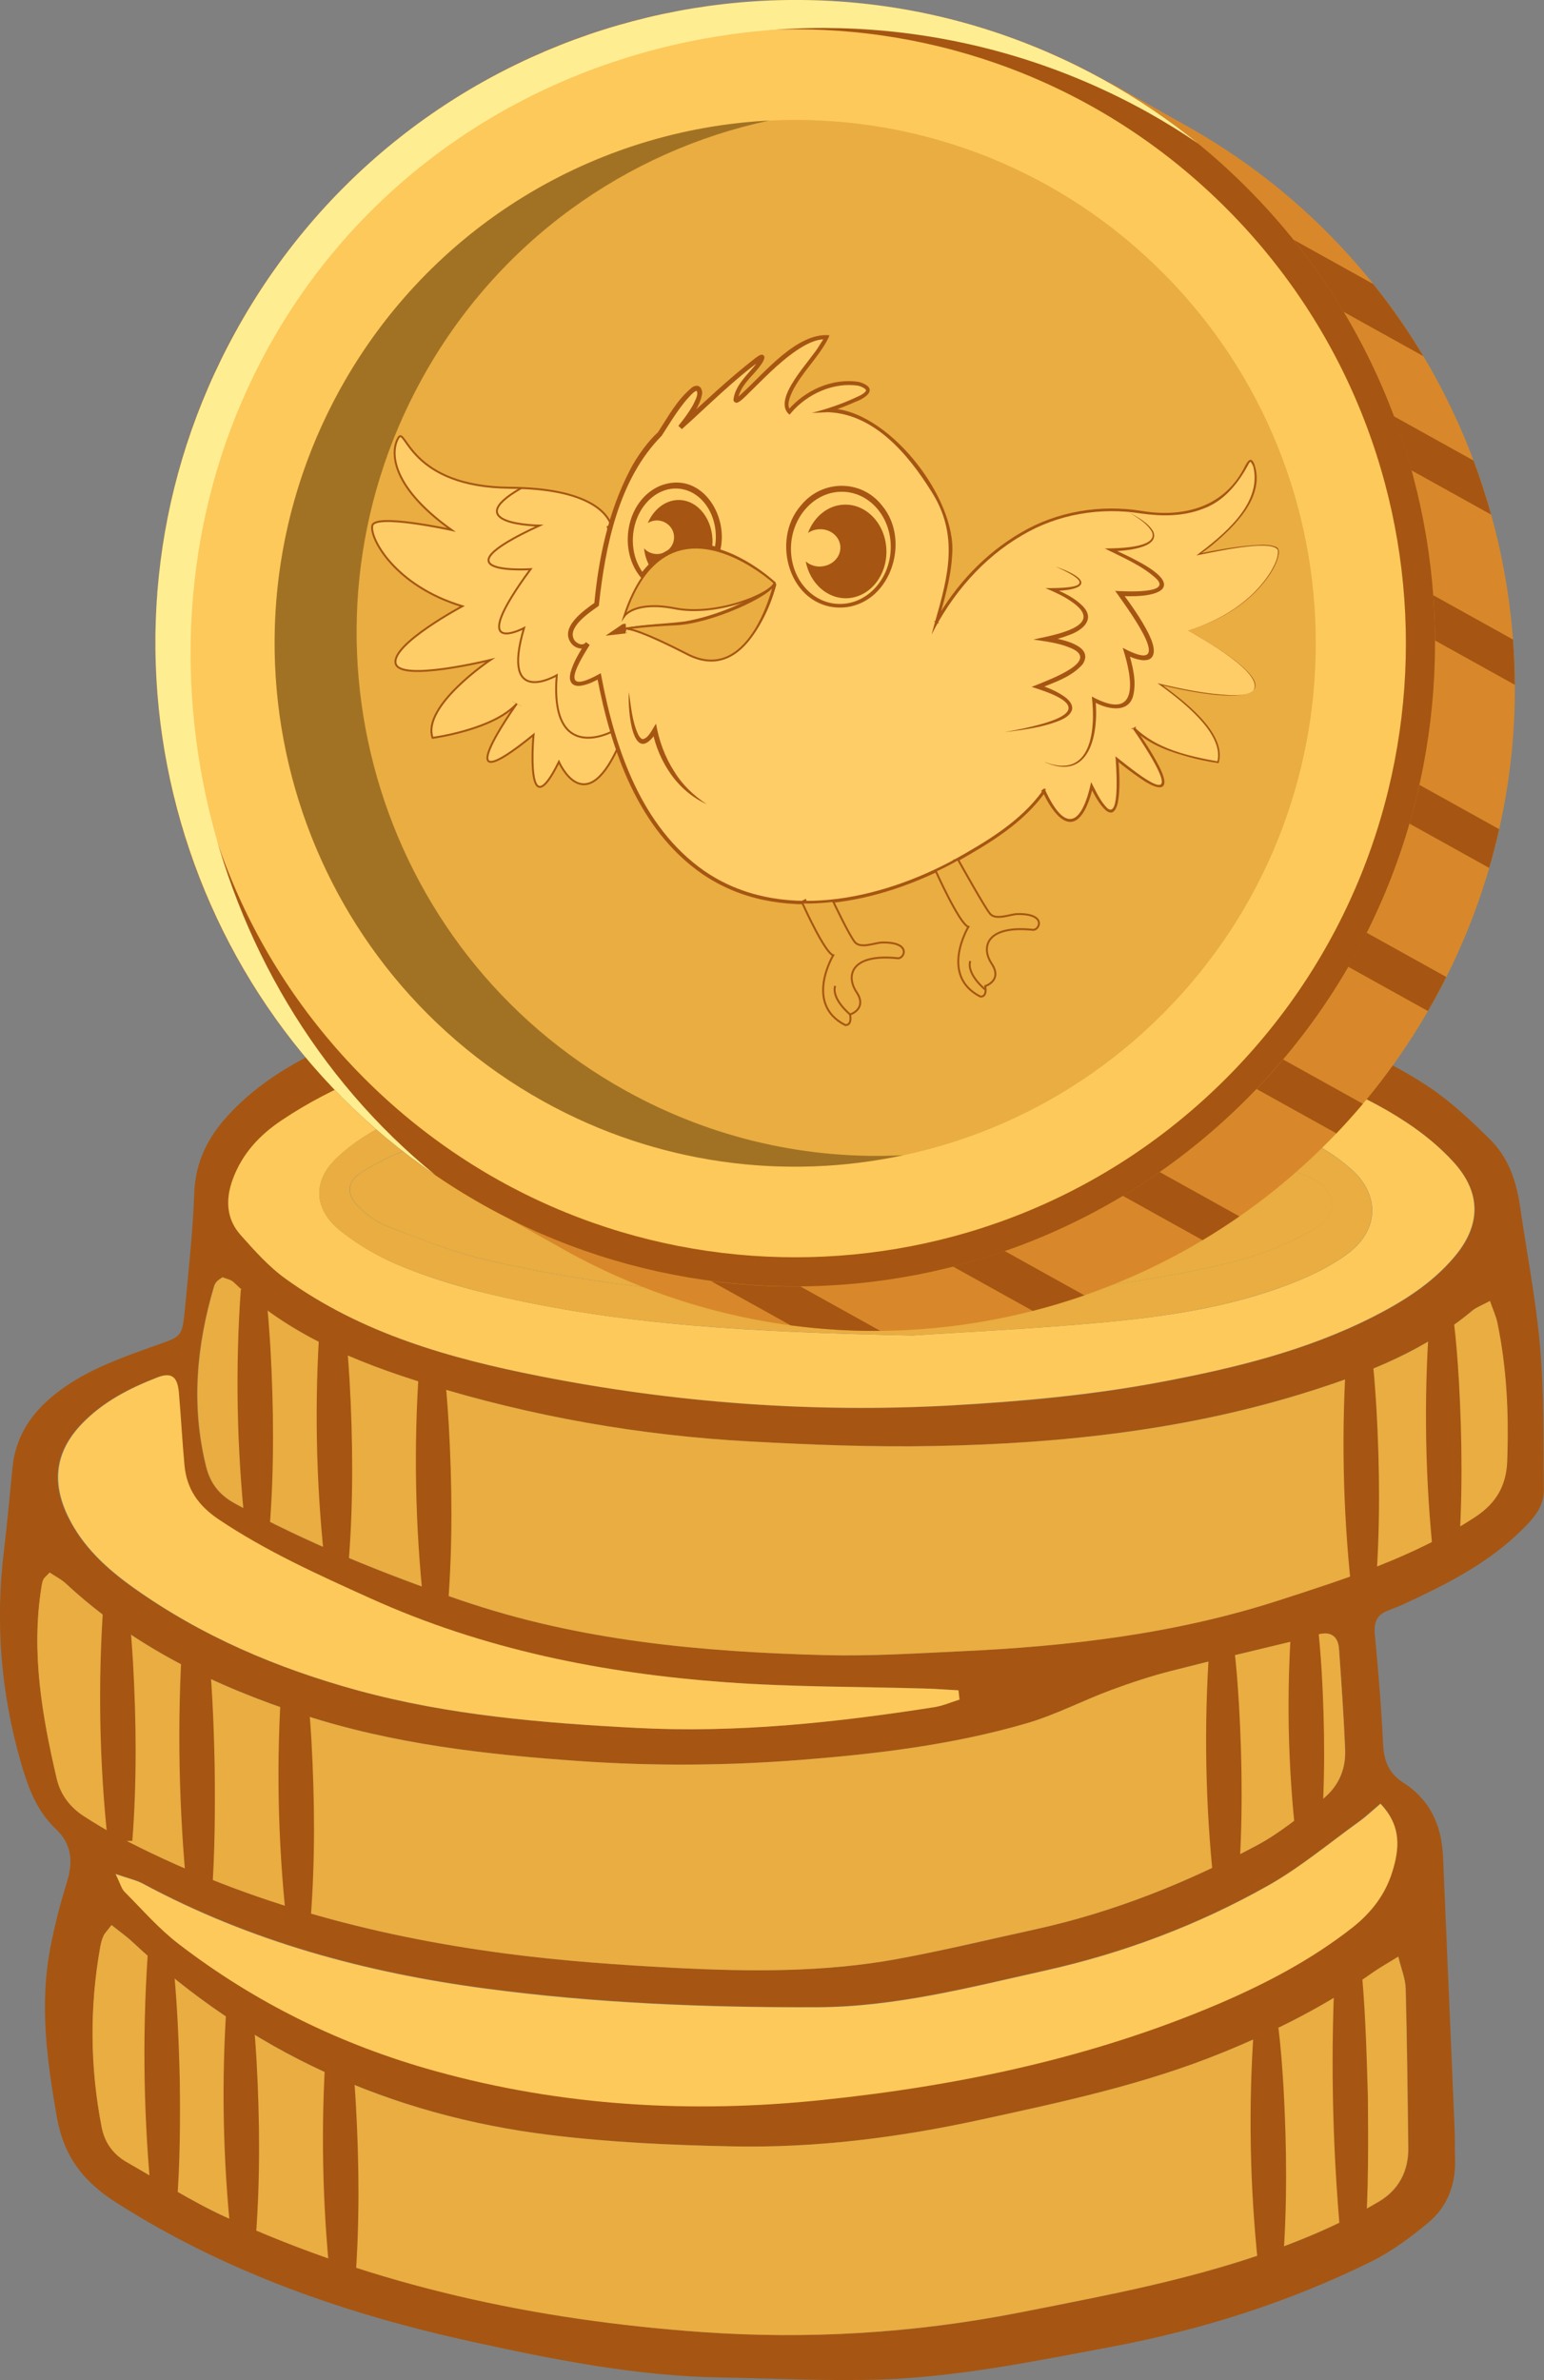 <svg width="98" height="151" viewBox="0 0 98 151" fill="none" xmlns="http://www.w3.org/2000/svg">
<rect x="0" y="0" width="98" height="151" fill="#808080" stroke="none"/>
<g clip-path="url(#clip0_786_41950)">
<path d="M51.949 60.402C62.197 60.58 72.213 61.967 81.985 64.995C85.095 65.96 88.105 67.214 90.817 69.044C92.167 69.965 93.384 71.119 94.557 72.273C95.742 73.427 96.251 74.946 96.483 76.566C96.915 79.55 97.501 82.513 97.756 85.508C98.01 88.503 97.955 91.532 97.988 94.549C97.999 95.57 97.368 96.302 96.682 96.979C94.513 99.164 91.824 100.507 89.079 101.783C88.758 101.927 88.426 102.049 88.094 102.182C87.375 102.459 87.187 102.947 87.264 103.724C87.485 106.009 87.674 108.317 87.784 110.613C87.84 111.7 88.116 112.499 89.101 113.12C90.761 114.186 91.503 115.816 91.591 117.78C91.835 123.504 92.078 129.229 92.322 134.953C92.355 135.663 92.333 136.373 92.355 137.083C92.388 138.659 91.835 140.034 90.651 141.022C89.522 141.954 88.315 142.852 87.01 143.496C81.786 146.069 76.285 147.811 70.575 148.887C65.76 149.786 60.946 150.784 56.044 150.962C52.635 151.084 49.204 150.895 45.784 150.84C40.439 150.762 35.226 149.719 30.036 148.588C22.023 146.835 14.364 144.194 7.381 139.746C5.289 138.415 4.05 136.817 3.607 134.31C2.976 130.726 2.5 127.176 3.198 123.56C3.463 122.173 3.817 120.797 4.238 119.444C4.636 118.146 4.592 117.037 3.541 116.038C2.345 114.907 1.792 113.442 1.338 111.867C0.055 107.429 -0.311 102.936 0.254 98.355C0.464 96.602 0.619 94.838 0.796 93.085C1.062 90.467 2.755 88.792 4.802 87.549C6.352 86.617 8.1 85.996 9.816 85.386C11.487 84.798 11.565 84.864 11.73 83.112C11.963 80.638 12.24 78.175 12.328 75.69C12.406 73.726 13.18 72.173 14.464 70.775C16.423 68.634 18.891 67.225 21.503 66.105C27.291 63.631 33.345 62.055 39.609 61.412C43.715 60.99 47.832 60.735 51.949 60.402ZM94.568 82.535C94.037 82.823 93.694 82.945 93.439 83.156C90.474 85.63 86.976 87.039 83.368 88.192C75.533 90.7 67.454 91.587 59.286 91.743C55.402 91.82 51.495 91.665 47.61 91.454C40.627 91.077 33.776 89.879 27.092 87.815C22.621 86.429 18.293 84.687 14.818 81.348C14.63 81.17 14.309 81.126 14.11 81.037C13.922 81.17 13.822 81.237 13.745 81.314C13.667 81.403 13.601 81.514 13.579 81.625C12.472 85.375 12.118 89.147 13.07 93.007C13.346 94.128 13.922 94.849 14.94 95.404C19.522 97.911 24.347 99.841 29.25 101.527C36.753 104.101 44.578 104.8 52.447 105.011C55.269 105.089 58.113 104.9 60.935 104.767C67.797 104.445 74.57 103.669 81.144 101.538C85.471 100.141 89.798 98.754 93.65 96.225C94.956 95.359 95.598 94.261 95.653 92.708C95.764 89.735 95.631 86.795 95.022 83.877C94.945 83.5 94.768 83.134 94.557 82.535H94.568ZM3.153 99.775C2.91 100.041 2.799 100.118 2.755 100.218C2.689 100.385 2.655 100.562 2.633 100.729C1.98 104.844 2.678 108.86 3.607 112.843C3.851 113.875 4.459 114.663 5.334 115.228C6.031 115.672 6.739 116.105 7.47 116.493C15.194 120.564 23.484 122.805 32.072 123.937C35.691 124.414 39.343 124.669 42.995 124.858C47.655 125.091 52.325 125.135 56.94 124.292C59.895 123.748 62.828 123.05 65.76 122.395C70.697 121.308 75.345 119.444 79.794 117.07C81.232 116.293 82.516 115.206 83.844 114.23C84.918 113.431 85.438 112.322 85.383 110.99C85.294 108.872 85.139 106.742 84.995 104.623C84.94 103.802 84.464 103.48 83.656 103.702C83.313 103.791 82.981 103.901 82.638 103.99C79.893 104.656 77.126 105.288 74.393 105.998C73.087 106.331 71.803 106.753 70.541 107.219C68.727 107.895 66.978 108.805 65.119 109.349C60.459 110.702 55.645 111.279 50.82 111.656C46.172 112.022 41.523 112.055 36.853 111.734C30.888 111.323 24.989 110.658 19.278 108.805C13.734 107.008 8.543 104.512 4.205 100.485C3.917 100.218 3.552 100.041 3.164 99.775H3.153ZM7.082 122.14C6.772 122.55 6.64 122.672 6.573 122.828C6.474 123.038 6.407 123.271 6.374 123.504C5.688 127.332 5.721 131.148 6.462 134.964C6.662 135.974 7.215 136.695 8.067 137.183C10.115 138.359 12.118 139.646 14.254 140.622C23.871 145.038 34.064 147.201 44.545 147.955C51.263 148.432 57.98 148.044 64.632 146.735C71.006 145.481 77.392 144.305 83.413 141.743C84.818 141.144 86.202 140.456 87.519 139.679C88.769 138.947 89.411 137.749 89.389 136.262C89.345 132.89 89.311 129.517 89.223 126.145C89.212 125.557 88.957 124.969 88.758 124.137C88.05 124.569 87.596 124.813 87.187 125.113C84.232 127.199 81.033 128.818 77.68 130.194C72.677 132.235 67.432 133.356 62.186 134.498C56.973 135.63 51.705 136.296 46.382 136.174C42.553 136.085 38.712 135.918 34.916 135.452C24.79 134.21 15.87 130.194 8.377 123.172C8.012 122.828 7.591 122.539 7.093 122.14H7.082ZM53.941 63.908C50.764 64.063 47.577 64.263 44.401 64.374C39.066 64.563 33.832 65.417 28.652 66.615C24.834 67.491 21.204 68.878 17.917 71.075C16.5 72.018 15.394 73.194 14.796 74.824C14.331 76.089 14.387 77.32 15.272 78.341C16.157 79.351 17.087 80.382 18.172 81.159C22.986 84.62 28.575 86.196 34.263 87.316C42.862 89.013 51.55 89.657 60.327 89.18C64.809 88.936 69.269 88.536 73.685 87.693C78.333 86.817 82.926 85.707 87.187 83.544C89.09 82.579 90.894 81.436 92.3 79.783C94.026 77.764 94.059 75.69 92.266 73.726C91.403 72.772 90.374 71.94 89.3 71.23C86.113 69.111 82.516 67.902 78.864 66.915C70.719 64.718 62.385 63.975 53.963 63.919L53.941 63.908ZM87.607 114.43C87.054 114.884 86.677 115.239 86.268 115.55C84.353 116.926 82.538 118.468 80.491 119.61C76.042 122.118 71.305 123.904 66.303 125.013C61.522 126.078 56.785 127.321 51.827 127.332C44.799 127.354 37.783 127.066 30.81 126.145C23.207 125.135 15.892 123.149 9.085 119.499C8.665 119.267 8.167 119.167 7.337 118.878C7.647 119.522 7.724 119.821 7.901 119.999C9.03 121.13 10.092 122.351 11.343 123.316C16.224 127.066 21.68 129.717 27.601 131.37C35.658 133.611 43.892 134.077 52.181 133.212C60.847 132.313 69.313 130.538 77.381 127.099C80.38 125.823 83.247 124.314 85.825 122.284C87.032 121.341 87.928 120.176 88.371 118.734C88.802 117.314 88.98 115.85 87.607 114.407V114.43ZM60.869 107.84C60.847 107.64 60.825 107.44 60.802 107.241C60.127 107.207 59.452 107.152 58.777 107.13C54.538 106.997 50.278 107.03 46.05 106.73C38.236 106.165 30.633 104.645 23.428 101.383C20.142 99.897 16.877 98.421 13.855 96.402C12.572 95.537 11.819 94.461 11.675 92.952C11.542 91.421 11.465 89.89 11.321 88.359C11.232 87.327 10.856 87.039 9.949 87.394C8.178 88.082 6.496 88.947 5.157 90.345C3.496 92.087 3.22 94.017 4.293 96.213C5.234 98.133 6.75 99.531 8.444 100.729C12.782 103.813 17.596 105.854 22.698 107.252C28.486 108.838 34.429 109.315 40.372 109.626C46.703 109.959 52.978 109.293 59.231 108.317C59.773 108.228 60.304 107.995 60.836 107.84H60.869Z" fill="#A65612"/>
<path d="M94.569 82.535C94.779 83.134 94.945 83.5 95.034 83.877C95.643 86.795 95.775 89.735 95.665 92.708C95.609 94.25 94.968 95.359 93.662 96.225C89.81 98.765 85.483 100.141 81.156 101.539C74.582 103.669 67.798 104.456 60.947 104.767C58.114 104.9 55.281 105.078 52.459 105.011C44.59 104.811 36.765 104.112 29.262 101.528C24.348 99.841 19.523 97.9 14.952 95.404C13.934 94.849 13.358 94.128 13.082 93.007C12.141 89.158 12.484 85.375 13.591 81.625C13.624 81.514 13.69 81.403 13.757 81.314C13.834 81.226 13.934 81.17 14.122 81.037C14.332 81.126 14.642 81.17 14.83 81.348C18.305 84.687 22.632 86.429 27.104 87.816C33.788 89.879 40.639 91.077 47.622 91.454C51.507 91.665 55.402 91.82 59.298 91.743C67.466 91.587 75.545 90.711 83.38 88.193C86.999 87.039 90.496 85.63 93.451 83.156C93.706 82.945 94.049 82.823 94.58 82.535H94.569Z" fill="#E9AD41"/>
<g style="mix-blend-mode:multiply" opacity="0.3">
<path d="M22.09 86.019C19.445 84.876 16.955 83.423 14.808 81.359C14.62 81.182 14.299 81.138 14.1 81.049C13.911 81.182 13.812 81.249 13.734 81.326C13.657 81.415 13.591 81.526 13.568 81.637C12.462 85.386 12.107 89.159 13.059 93.019C13.336 94.14 13.911 94.861 14.93 95.415C19.511 97.923 24.337 99.853 29.239 101.539C29.472 101.617 29.715 101.683 29.959 101.761C26.108 97.379 23.385 91.954 22.101 86.019H22.09Z" fill="#E9AD41"/>
</g>
<g style="mix-blend-mode:multiply" opacity="0.3">
<path d="M95.023 83.887C94.945 83.51 94.768 83.144 94.558 82.545C94.027 82.833 93.684 82.955 93.429 83.166C91.138 85.085 88.526 86.35 85.793 87.371C84.476 93.184 81.355 98.454 77.127 102.669C78.466 102.336 79.806 101.981 81.134 101.549C85.461 100.151 89.788 98.764 93.64 96.235C94.945 95.37 95.587 94.271 95.643 92.718C95.753 89.745 95.621 86.805 95.012 83.887H95.023Z" fill="#E9AD41"/>
</g>
<path d="M3.154 99.775C3.542 100.031 3.907 100.208 4.194 100.485C8.533 104.512 13.712 107.009 19.268 108.806C24.979 110.658 30.878 111.324 36.843 111.735C41.513 112.056 46.161 112.023 50.809 111.657C55.635 111.28 60.449 110.703 65.108 109.349C66.968 108.817 68.705 107.896 70.531 107.219C71.793 106.753 73.077 106.332 74.383 105.999C77.127 105.3 79.883 104.657 82.628 103.991C82.971 103.902 83.314 103.802 83.646 103.703C84.454 103.481 84.93 103.802 84.985 104.623C85.14 106.742 85.284 108.861 85.372 110.991C85.428 112.311 84.907 113.432 83.834 114.231C82.506 115.218 81.233 116.305 79.783 117.071C75.346 119.445 70.686 121.309 65.75 122.396C62.817 123.039 59.885 123.749 56.93 124.293C52.315 125.136 47.644 125.092 42.985 124.859C39.333 124.67 35.681 124.415 32.062 123.938C23.462 122.806 15.173 120.565 7.459 116.494C6.729 116.106 6.021 115.684 5.323 115.229C4.449 114.663 3.84 113.876 3.597 112.844C2.667 108.85 1.97 104.845 2.623 100.729C2.645 100.552 2.678 100.374 2.745 100.219C2.789 100.119 2.889 100.042 3.143 99.775H3.154Z" fill="#E9AD41"/>
<g style="mix-blend-mode:multiply" opacity="0.3">
<path d="M13.358 106.498C10.049 104.967 6.95 103.025 4.195 100.474C3.907 100.207 3.542 100.03 3.154 99.764C2.911 100.03 2.8 100.108 2.756 100.207C2.689 100.374 2.656 100.551 2.634 100.718C1.981 104.834 2.678 108.85 3.608 112.832C3.851 113.864 4.46 114.652 5.334 115.217C6.032 115.661 6.74 116.094 7.47 116.482C12.727 119.256 18.25 121.164 23.938 122.462C19.036 118.346 15.35 112.799 13.347 106.498H13.358Z" fill="#E9AD41"/>
</g>
<g style="mix-blend-mode:multiply" opacity="0.3">
<path d="M84.985 104.624C84.93 103.803 84.454 103.481 83.646 103.703C83.303 103.792 82.971 103.903 82.628 103.992C80.392 104.535 78.168 105.057 75.932 105.611C74.117 112.412 69.845 118.402 64.256 122.729C64.754 122.618 65.263 122.507 65.761 122.396C70.697 121.309 75.345 119.445 79.794 117.071C81.233 116.295 82.517 115.207 83.845 114.231C84.919 113.432 85.439 112.323 85.383 110.992C85.295 108.873 85.14 106.743 84.996 104.624H84.985Z" fill="#E9AD41"/>
</g>
<path d="M7.083 122.141C7.581 122.54 7.991 122.828 8.367 123.172C15.859 130.195 24.779 134.211 34.906 135.453C38.702 135.919 42.542 136.097 46.372 136.174C51.695 136.296 56.963 135.631 62.175 134.499C67.421 133.357 72.667 132.247 77.67 130.195C81.023 128.83 84.221 127.211 87.176 125.114C87.597 124.825 88.04 124.581 88.748 124.138C88.947 124.97 89.202 125.558 89.213 126.146C89.301 129.518 89.334 132.891 89.379 136.263C89.401 137.75 88.759 138.937 87.508 139.68C86.191 140.457 84.808 141.144 83.402 141.744C77.382 144.306 70.996 145.482 64.621 146.736C57.959 148.034 51.252 148.433 44.534 147.956C34.054 147.213 23.85 145.049 14.243 140.623C12.107 139.636 10.104 138.349 8.057 137.184C7.205 136.696 6.651 135.975 6.452 134.965C5.711 131.149 5.678 127.333 6.364 123.505C6.408 123.272 6.474 123.039 6.563 122.828C6.629 122.673 6.762 122.551 7.072 122.141H7.083Z" fill="#E9AD41"/>
<g style="mix-blend-mode:multiply" opacity="0.3">
<path d="M89.224 126.156C89.213 125.568 88.958 124.98 88.759 124.148C88.051 124.581 87.597 124.825 87.187 125.125C85.029 126.645 82.749 127.909 80.381 129.019C79.009 135.375 75.489 141.111 70.708 145.526C75.036 144.606 79.308 143.507 83.425 141.754C84.83 141.155 86.213 140.468 87.531 139.691C88.781 138.959 89.423 137.761 89.401 136.274C89.357 132.902 89.323 129.529 89.235 126.156H89.224Z" fill="#E9AD41"/>
</g>
<g style="mix-blend-mode:multiply" opacity="0.3">
<path d="M16.977 129.574C13.934 127.821 11.056 125.691 8.367 123.172C8.002 122.828 7.581 122.54 7.083 122.141C6.773 122.551 6.64 122.673 6.574 122.828C6.474 123.039 6.408 123.272 6.375 123.505C5.689 127.333 5.722 131.149 6.463 134.965C6.663 135.975 7.216 136.696 8.068 137.184C10.116 138.36 12.119 139.647 14.255 140.623C17.874 142.287 21.581 143.629 25.355 144.706C21.393 140.545 18.493 135.331 16.977 129.574Z" fill="#E9AD41"/>
</g>
<path d="M53.941 63.908C62.364 63.963 70.697 64.706 78.843 66.903C82.495 67.89 86.092 69.1 89.279 71.218C90.353 71.928 91.382 72.772 92.245 73.715C94.038 75.678 94.005 77.753 92.278 79.772C90.873 81.425 89.08 82.556 87.165 83.533C82.904 85.696 78.323 86.805 73.663 87.682C69.248 88.514 64.787 88.913 60.305 89.168C51.529 89.645 42.841 89.002 34.242 87.305C28.553 86.184 22.965 84.609 18.15 81.147C17.066 80.371 16.147 79.339 15.251 78.33C14.354 77.309 14.31 76.078 14.775 74.813C15.372 73.193 16.479 72.006 17.896 71.063C21.183 68.867 24.813 67.48 28.631 66.603C33.81 65.416 39.056 64.562 44.38 64.362C47.567 64.251 50.743 64.052 53.919 63.897L53.941 63.908ZM57.904 84.731C60.847 84.531 65.507 84.32 70.133 83.888C74.062 83.522 77.991 82.934 81.72 81.525C83.082 81.014 84.465 80.36 85.616 79.483C87.553 77.997 87.586 75.767 85.749 74.158C84.83 73.36 83.746 72.627 82.617 72.217C79.972 71.241 77.282 70.32 74.538 69.632C67.864 67.946 60.991 67.813 54.174 67.524C47.622 67.247 41.081 67.58 34.596 68.534C31.265 69.022 27.967 69.71 24.89 71.141C23.628 71.729 22.389 72.505 21.382 73.459C19.832 74.924 19.91 76.71 21.581 78.063C22.754 79.006 24.127 79.794 25.532 80.36C27.38 81.114 29.317 81.691 31.265 82.146C39.466 84.087 47.821 84.52 57.915 84.731H57.904Z" fill="#FDC95A"/>
<path d="M87.608 114.43C88.991 115.861 88.814 117.336 88.372 118.756C87.929 120.199 87.032 121.363 85.826 122.306C83.248 124.325 80.381 125.834 77.382 127.121C69.325 130.56 60.847 132.335 52.182 133.234C43.893 134.099 35.67 133.633 27.602 131.392C21.681 129.75 16.225 127.088 11.344 123.338C10.082 122.373 9.031 121.153 7.902 120.021C7.714 119.832 7.648 119.533 7.338 118.901C8.168 119.189 8.655 119.289 9.086 119.522C15.893 123.183 23.208 125.157 30.811 126.167C37.783 127.099 44.8 127.376 51.828 127.354C56.786 127.343 61.523 126.1 66.304 125.035C71.295 123.926 76.043 122.14 80.492 119.633C82.528 118.479 84.354 116.948 86.269 115.572C86.689 115.273 87.066 114.918 87.608 114.452V114.43Z" fill="#FDC95A"/>
<path d="M60.87 107.841C60.338 108.007 59.807 108.24 59.265 108.318C53.012 109.294 46.737 109.96 40.406 109.627C34.463 109.317 28.52 108.828 22.732 107.253C17.619 105.855 12.805 103.814 8.478 100.73C6.784 99.521 5.257 98.134 4.327 96.215C3.265 94.018 3.531 92.088 5.191 90.346C6.53 88.948 8.212 88.083 9.983 87.395C10.89 87.04 11.267 87.34 11.355 88.36C11.488 89.891 11.565 91.422 11.709 92.953C11.842 94.462 12.595 95.538 13.889 96.403C16.9 98.422 20.176 99.898 23.463 101.384C30.656 104.646 38.27 106.166 46.084 106.732C50.312 107.042 54.572 107.009 58.811 107.131C59.486 107.153 60.161 107.209 60.837 107.242C60.859 107.442 60.881 107.641 60.903 107.841H60.87Z" fill="#FDC95A"/>
<path d="M57.904 84.731C47.81 84.509 39.455 84.087 31.254 82.146C29.306 81.68 27.369 81.103 25.521 80.36C24.116 79.794 22.743 79.017 21.57 78.063C19.899 76.721 19.821 74.924 21.371 73.459C22.378 72.505 23.617 71.729 24.879 71.141C27.956 69.71 31.254 69.022 34.585 68.534C41.081 67.58 47.622 67.247 54.163 67.524C60.991 67.812 67.853 67.957 74.527 69.632C77.26 70.32 79.95 71.241 82.606 72.217C83.734 72.638 84.819 73.359 85.738 74.158C87.575 75.767 87.542 77.997 85.605 79.483C84.454 80.36 83.082 81.014 81.709 81.525C77.98 82.922 74.062 83.522 70.122 83.888C65.485 84.32 60.836 84.531 57.893 84.731H57.904ZM55.38 82.39C61.644 82.445 67.875 82.079 74.04 80.948C76.995 80.404 79.96 79.838 82.65 78.385C83.469 77.941 84.509 77.531 84.52 76.455C84.52 75.368 83.524 74.846 82.672 74.513C80.591 73.715 78.5 72.827 76.319 72.372C68.517 70.73 60.604 69.843 52.625 69.82C46.903 69.809 41.192 70.098 35.526 70.908C32.615 71.318 29.715 71.928 26.86 72.627C25.51 72.96 24.204 73.604 23.009 74.325C21.946 74.968 21.946 75.822 22.854 76.665C23.363 77.142 23.972 77.575 24.613 77.819C26.595 78.562 28.576 79.383 30.623 79.872C38.757 81.813 47.036 82.423 55.369 82.379L55.38 82.39Z" fill="#E9AD41"/>
<path d="M55.38 82.39C47.047 82.423 38.757 81.813 30.634 79.872C28.587 79.383 26.605 78.574 24.625 77.819C23.983 77.575 23.374 77.143 22.865 76.665C21.957 75.822 21.957 74.968 23.02 74.325C24.215 73.604 25.532 72.96 26.871 72.627C29.727 71.928 32.626 71.318 35.537 70.908C41.203 70.098 46.925 69.809 52.636 69.821C60.615 69.832 68.528 70.719 76.33 72.372C78.5 72.827 80.591 73.715 82.683 74.513C83.535 74.846 84.542 75.368 84.531 76.455C84.531 77.542 83.48 77.941 82.661 78.385C79.972 79.838 77.005 80.404 74.051 80.948C67.886 82.079 61.655 82.445 55.391 82.39H55.38Z" fill="#E9AD41"/>
<path d="M15.56 96.869C15.029 91.866 14.93 86.829 15.284 81.814L16.844 81.781C16.999 83.035 17.088 84.288 17.165 85.542C17.375 89.303 17.409 93.075 17.121 96.836L15.56 96.869Z" fill="#A65612"/>
<path d="M20.585 98.943C20.054 93.94 19.954 88.903 20.308 83.889L21.869 83.856C22.024 85.109 22.112 86.363 22.19 87.616C22.4 91.377 22.433 95.149 22.145 98.91L20.585 98.943Z" fill="#A65612"/>
<path d="M26.882 101.771C26.351 96.768 26.251 91.731 26.605 86.717L28.166 86.684C28.321 87.937 28.409 89.191 28.487 90.444C28.697 94.205 28.73 97.977 28.443 101.738L26.882 101.771Z" fill="#A65612"/>
<path d="M90.995 98.943C90.463 93.94 90.364 88.903 90.718 83.889L92.278 83.856C92.433 85.109 92.522 86.363 92.599 87.616C92.809 91.377 92.843 95.149 92.555 98.91L90.995 98.943Z" fill="#A65612"/>
<path d="M85.76 100.695C85.228 95.692 85.129 90.655 85.483 85.641L87.043 85.607C87.198 86.861 87.287 88.115 87.365 89.368C87.575 93.129 87.608 96.901 87.32 100.662L85.76 100.695Z" fill="#A65612"/>
<path d="M6.84 116.826C6.308 111.823 6.209 106.786 6.563 101.772L8.123 101.738C8.278 102.992 8.367 104.246 8.444 105.499C8.655 109.26 8.688 113.032 8.4 116.793L6.84 116.826Z" fill="#A65612"/>
<path d="M11.886 120.243C11.344 114.795 11.233 109.304 11.587 103.846L13.148 103.812C13.458 106.542 13.568 109.271 13.624 112.011C13.657 114.751 13.646 117.48 13.447 120.22L11.886 120.254V120.243Z" fill="#A65612"/>
<path d="M18.161 121.73C17.63 116.727 17.53 111.69 17.884 106.676L19.445 106.643C19.6 107.896 19.689 109.15 19.766 110.403C19.976 114.164 20.009 117.936 19.722 121.697L18.161 121.73Z" fill="#A65612"/>
<path d="M82.263 116.671C81.731 111.978 81.643 107.241 82.008 102.537L83.568 102.504C83.723 103.68 83.812 104.856 83.889 106.032C84.089 109.571 84.122 113.11 83.834 116.638L82.273 116.671H82.263Z" fill="#A65612"/>
<path d="M77.039 119.533C76.508 114.53 76.408 109.493 76.762 104.479L78.323 104.445C78.478 105.699 78.566 106.953 78.644 108.206C78.854 111.967 78.887 115.739 78.599 119.5L77.039 119.533Z" fill="#A65612"/>
<path d="M9.662 139.924C9.119 134.654 9.02 129.329 9.374 124.037L10.934 124.004C11.233 126.644 11.344 129.285 11.41 131.936C11.444 134.587 11.432 137.239 11.222 139.879L9.662 139.913V139.924Z" fill="#A65612"/>
<path d="M14.675 141.998C14.144 136.995 14.044 131.958 14.399 126.943L15.959 126.91C16.114 128.164 16.202 129.417 16.28 130.671C16.49 134.432 16.523 138.204 16.236 141.965L14.675 141.998Z" fill="#A65612"/>
<path d="M20.983 144.828C20.452 139.825 20.352 134.788 20.707 129.774L22.267 129.74C22.422 130.994 22.511 132.247 22.588 133.501C22.798 137.262 22.832 141.034 22.544 144.795L20.983 144.828Z" fill="#A65612"/>
<path d="M85.096 141.999C84.553 136.075 84.432 130.107 84.775 124.16L86.335 124.127C86.656 127.089 86.734 130.062 86.822 133.035C86.844 136.009 86.866 138.982 86.656 141.955L85.096 141.988V141.999Z" fill="#A65612"/>
<path d="M79.861 143.752C79.33 138.748 79.23 133.712 79.584 128.697L81.145 128.664C81.3 129.918 81.388 131.171 81.466 132.425C81.676 136.186 81.709 139.958 81.421 143.718L79.861 143.752Z" fill="#A65612"/>
</g>
<g clip-path="url(#clip1_786_41950)">
<path d="M75.185 7.913C73.433 6.94 70.432 5.23 70.432 5.23C70.432 5.23 70.404 5.23 70.351 5.231C70.275 5.188 70.199 5.143 70.122 5.1C50.496 -5.804 25.79 1.345 14.939 21.067C4.088 40.79 11.201 65.619 30.827 76.524C31.219 76.742 31.614 76.949 32.009 77.152C33.329 77.898 35.143 78.921 35.89 79.337C55.516 90.241 80.222 83.092 91.073 63.37C101.924 43.647 94.81 18.818 75.184 7.914L75.185 7.913Z" fill="#D8882A"/>
<path d="M78.536 12.613C94.033 28.187 94.033 53.438 78.536 69.012C63.038 84.586 37.912 84.586 22.414 69.012C6.917 53.438 6.917 28.187 22.414 12.613C37.912 -2.961 63.038 -2.961 78.536 12.613Z" fill="#FDC95A" stroke="#A65612" stroke-width="1.849"/>
<path d="M16.988 22.121C27.838 2.397 53.202 -3.79 72.828 7.115C73.94 7.733 75.01 8.397 76.041 9.101C74.218 7.621 72.244 6.279 70.123 5.1C50.497 -5.804 25.79 1.345 14.939 21.067C4.703 39.673 10.456 62.819 27.616 74.537C12.581 62.325 7.309 39.711 16.988 22.121Z" fill="#FFED92"/>
<path d="M73.838 64.291C86.742 51.324 86.742 30.301 73.838 17.334C60.935 4.367 40.015 4.367 27.111 17.334C14.208 30.301 14.208 51.324 27.111 64.291C40.015 77.258 60.935 77.258 73.838 64.291Z" fill="#E9AD41"/>
<path d="M39.695 69.188C23.725 60.315 17.937 40.112 26.766 24.063C31.59 15.295 39.78 9.581 48.822 7.648C37.792 8.214 27.296 14.32 21.559 24.747C12.73 40.796 18.518 60.998 34.488 69.871C41.732 73.897 49.828 74.898 57.335 73.293C51.389 73.599 45.288 72.295 39.694 69.187L39.695 69.188Z" fill="#5D3908" fill-opacity="0.5" style="mix-blend-mode:multiply"/>
<path d="M91.102 63.319C91.226 63.093 91.346 62.865 91.466 62.637C91.578 62.42 91.69 62.203 91.799 61.985L86.736 59.172C86.503 59.636 86.264 60.099 86.011 60.558C85.867 60.819 85.72 61.078 85.571 61.335L90.633 64.148C90.686 64.057 90.738 63.965 90.789 63.873C90.885 63.706 90.981 63.539 91.074 63.37C91.084 63.353 91.093 63.336 91.102 63.319L91.102 63.319Z" fill="#A65612"/>
<path d="M79.759 69.093L84.822 71.906C85.399 71.301 85.96 70.677 86.504 70.032C86.504 70.032 86.505 70.031 86.505 70.031L81.443 67.219C80.899 67.865 80.336 68.488 79.758 69.093H79.759Z" fill="#A65612"/>
<path d="M78.668 77.172L73.606 74.359C72.842 74.891 72.061 75.394 71.265 75.869L76.328 78.682C77.123 78.207 77.903 77.703 78.668 77.172Z" fill="#A65612"/>
<path d="M63.766 79.367C62.688 79.742 61.594 80.074 60.489 80.357L65.55 83.169C65.809 83.103 66.067 83.034 66.325 82.962C66.355 82.954 66.385 82.946 66.415 82.938C66.659 82.87 66.902 82.799 67.144 82.727C67.186 82.714 67.229 82.701 67.271 82.688C67.508 82.616 67.746 82.542 67.982 82.466C68.021 82.454 68.059 82.44 68.098 82.428C68.343 82.348 68.587 82.266 68.831 82.182L63.766 79.368V79.367Z" fill="#A65612"/>
<path d="M50.807 81.623C48.914 81.64 47.013 81.525 45.117 81.272L50.185 84.087C50.638 84.148 51.09 84.199 51.543 84.244C51.597 84.249 51.651 84.254 51.705 84.259C52.142 84.3 52.579 84.335 53.017 84.362C53.023 84.362 53.03 84.364 53.036 84.364C53.982 84.422 54.928 84.446 55.873 84.437L50.808 81.623H50.807Z" fill="#A65612"/>
<path d="M94.522 55.065C94.759 54.249 94.971 53.43 95.156 52.608L90.093 49.795C89.908 50.617 89.697 51.437 89.459 52.253L94.521 55.066C94.521 55.066 94.521 55.066 94.521 55.066L94.522 55.065Z" fill="#A65612"/>
<path d="M96.147 43.447C96.142 42.487 96.104 41.529 96.032 40.575L90.969 37.762C91.041 38.717 91.08 39.676 91.085 40.637L96.148 43.45V43.447H96.147Z" fill="#A65612"/>
<path d="M94.644 32.651C94.566 32.37 94.485 32.09 94.401 31.811C94.396 31.797 94.392 31.782 94.388 31.768C94.305 31.494 94.22 31.221 94.131 30.949C94.126 30.933 94.121 30.917 94.115 30.9C94.026 30.627 93.934 30.354 93.839 30.082C93.836 30.072 93.832 30.062 93.829 30.051C93.731 29.773 93.631 29.496 93.528 29.22L88.463 26.406C88.886 27.534 89.26 28.679 89.582 29.839L94.645 32.651C94.645 32.651 94.645 32.651 94.645 32.65L94.644 32.651Z" fill="#A65612"/>
<path d="M90.341 22.597C90.109 22.207 89.869 21.822 89.623 21.44C89.609 21.417 89.593 21.395 89.579 21.372C89.341 21.005 89.099 20.642 88.849 20.282C88.841 20.271 88.833 20.258 88.825 20.246C88.297 19.487 87.743 18.745 87.162 18.02L82.096 15.205C83.264 16.663 84.327 18.193 85.277 19.783L90.341 22.597Z" fill="#A65612"/>
<path d="M56.769 34.762C56.737 36.853 55.187 38.551 53.311 38.548C51.432 38.548 49.941 36.85 49.973 34.755C50.005 32.664 51.555 30.965 53.43 30.969C55.309 30.969 56.801 32.667 56.769 34.762Z" fill="#FFCD68" stroke="#A65612" stroke-width="0.462" stroke-miterlimit="10"/>
<path d="M52.09 35.94C52.805 35.908 53.366 35.353 53.34 34.702C53.314 34.051 52.715 33.545 52 33.578C51.732 33.591 51.484 33.674 51.284 33.813C51.661 32.795 52.525 32.063 53.556 32.018C54.987 31.953 56.199 33.233 56.26 34.87C56.324 36.51 55.212 37.889 53.782 37.954C52.506 38.012 51.407 37 51.139 35.618C51.384 35.834 51.722 35.959 52.09 35.943V35.94Z" fill="#A65612"/>
<path d="M45.651 34.407C45.635 34.591 45.609 34.771 45.567 34.948C45.442 34.916 45.313 34.884 45.184 34.855C43.889 34.581 42.477 34.755 41.291 36.021C41.111 36.208 40.94 36.424 40.772 36.663C40.189 35.986 39.861 35.006 39.951 33.943C40.109 32.064 41.517 30.643 43.089 30.772C44.665 30.901 45.809 32.528 45.651 34.407Z" fill="#FFCD68" stroke="#A65612" stroke-width="0.462" stroke-miterlimit="10"/>
<path d="M45.219 34.467C45.216 34.599 45.2 34.728 45.184 34.854C43.889 34.58 42.477 34.754 41.291 36.02C41.072 35.669 40.927 35.25 40.879 34.793C41.072 35.002 41.346 35.137 41.659 35.15C42.261 35.17 42.764 34.709 42.783 34.122C42.803 33.536 42.332 33.043 41.73 33.02C41.504 33.014 41.291 33.075 41.114 33.185C41.498 32.295 42.265 31.696 43.131 31.721C44.337 31.763 45.271 32.991 45.223 34.47L45.219 34.467Z" fill="#A65612"/>
<path d="M59.443 39.469V39.474" stroke="#A65612" stroke-width="0.616" stroke-miterlimit="10"/>
<path d="M43.141 27.136C43.141 27.136 43.141 27.136 43.145 27.136C43.145 27.136 43.152 27.129 43.156 27.125" stroke="#A65612" stroke-width="0.616" stroke-miterlimit="10"/>
<path d="M37.428 40.623C37.428 40.623 37.428 40.623 37.428 40.628" stroke="#A65612" stroke-width="0.616" stroke-miterlimit="10"/>
<path d="M66.336 50.068C66.336 50.068 66.317 50.11 66.265 50.191" stroke="#A65612" stroke-width="0.616" stroke-miterlimit="10"/>
<path d="M37.863 42.998C37.824 43.024 37.785 43.043 37.743 43.059" stroke="#A65612" stroke-width="0.616" stroke-miterlimit="10"/>
<path d="M37.862 42.997C38.301 42.726 38.62 42.078 38.62 42.078" stroke="#A65612" stroke-width="0.616" stroke-miterlimit="10"/>
<path d="M39.919 43.928C40.051 44.824 40.125 45.771 40.505 46.599C40.582 46.751 40.695 46.883 40.792 46.896C41.175 46.841 41.423 46.213 41.639 45.913C41.823 46.986 42.21 48.049 42.809 48.968C43.322 49.803 44.037 50.483 44.855 51.021C43.947 50.611 43.16 49.938 42.584 49.123C42.004 48.294 41.597 47.363 41.407 46.361L41.697 46.416C40.147 48.807 39.835 45.033 39.915 43.931L39.919 43.928Z" fill="#A65612"/>
<path d="M39.2 47.469C37.08 52.052 35.475 48.336 35.475 48.336C33.309 52.725 33.864 46.622 33.864 46.622C28.079 51.324 32.62 44.898 32.8 44.647C31.318 46.303 27.457 46.812 27.457 46.812C26.765 44.791 31.121 41.872 31.121 41.872C31.121 41.872 25.337 43.3 25.108 42.075C24.876 40.85 29.346 38.462 29.346 38.462C25.06 37.173 23.445 34.128 23.632 33.345C23.819 32.562 28.656 33.622 28.656 33.622C24.602 30.718 24.831 28.505 25.292 27.767C25.753 27.032 25.982 30.902 32.391 30.947C37.405 30.983 38.533 32.594 38.791 33.29C38.024 35.962 37.869 38.34 37.869 38.34C35.91 39.645 35.965 40.515 36.564 40.895C36.928 41.127 37.173 40.976 37.305 40.821C35.069 44.298 37.228 43.332 37.866 42.996C37.966 42.942 38.03 42.906 38.03 42.906C38.262 44.176 38.543 45.343 38.862 46.406C38.971 46.77 39.084 47.125 39.203 47.466L39.2 47.469Z" fill="#FFCD68" stroke="#A65612" stroke-width="0.123" stroke-miterlimit="10"/>
<path d="M32.804 44.639C32.804 44.639 32.804 44.639 32.8 44.647" stroke="#A65612" stroke-width="0.616" stroke-miterlimit="10"/>
<path d="M38.858 33.605C38.858 33.605 38.858 33.482 38.788 33.289" stroke="#A65612" stroke-width="0.616" stroke-miterlimit="10"/>
<path d="M38.858 46.411C38.858 46.411 34.875 48.557 35.336 42.843C35.336 42.843 31.74 44.964 33.261 39.846C33.261 39.846 29.436 41.873 33.677 36.111C33.677 36.111 27.316 36.527 34.231 33.346C34.231 33.346 29.033 33.288 33.084 30.965" stroke="#A65612" stroke-width="0.123" stroke-miterlimit="10"/>
<path d="M75.414 40.001C79.703 38.712 81.314 35.666 81.13 34.883C80.944 34.1 76.107 35.16 76.107 35.16C80.16 32.257 79.932 30.043 79.471 29.305C79.01 28.57 78.707 33.456 72.372 32.486C63.758 31.168 59.559 39.234 59.44 39.466C60.391 36.021 61.022 33.965 58.995 30.774C55.773 25.699 52.528 26.028 52.528 26.028C52.528 26.028 53.211 25.85 54.503 25.257C55.799 24.664 54.503 24.345 54.503 24.345C51.813 23.936 50.089 26.121 50.089 26.121C50.089 26.121 49.318 25.657 51.023 23.459C52.377 21.712 52.457 21.387 52.457 21.387C50.156 21.178 46.421 26.372 46.695 25.235C46.969 24.094 47.962 23.595 48.358 22.724C48.703 21.967 43.605 26.695 43.167 27.101C43.363 26.862 44.739 25.186 44.337 24.684C43.901 24.142 41.888 27.513 41.888 27.513C40.341 28.963 39.377 31.213 38.784 33.288C38.017 35.96 37.863 38.338 37.863 38.338C35.903 39.643 35.958 40.513 36.557 40.893C36.922 41.125 37.167 40.974 37.299 40.819C35.062 44.296 37.221 43.33 37.859 42.995C37.959 42.94 38.024 42.904 38.024 42.904C38.256 44.174 38.536 45.341 38.855 46.404C38.965 46.768 39.078 47.123 39.197 47.464C41.804 55.06 46.541 57.18 50.91 57.251C51.574 57.261 52.228 57.225 52.87 57.151C55.573 56.845 57.971 55.901 59.385 55.24C60.23 54.847 60.723 54.551 60.723 54.551L60.797 54.509C64.702 52.392 65.975 50.645 66.265 50.184C68.344 54.56 69.285 49.871 69.285 49.871C71.45 54.261 70.896 48.157 70.896 48.157C76.683 52.859 72.14 46.433 71.963 46.182C73.445 47.838 77.305 48.347 77.305 48.347C77.995 46.327 73.641 43.407 73.641 43.407C73.641 43.407 79.426 44.835 79.658 43.61C79.89 42.385 75.417 39.998 75.417 39.998L75.414 40.001ZM43.628 41.506C40.782 40.043 39.941 39.878 39.706 39.878C39.648 39.888 39.622 39.891 39.622 39.891C39.622 39.891 39.641 39.878 39.706 39.878C39.989 39.833 41.001 39.698 42.886 39.611C45.113 39.511 48.919 37.777 49.154 37.023C49.032 37.539 47.501 43.497 43.628 41.506ZM42.851 38.599C40.334 38.106 39.657 39.044 39.625 39.089C39.954 38.077 40.344 37.281 40.773 36.659C40.189 35.982 39.861 35.002 39.951 33.939C40.109 32.06 41.517 30.639 43.089 30.768C44.665 30.897 45.809 32.524 45.651 34.403C45.635 34.587 45.609 34.767 45.568 34.944C47.543 35.502 49.164 36.984 49.164 36.984C48.887 37.719 45.429 39.105 42.851 38.596V38.599ZM53.308 38.547C51.429 38.547 49.937 36.849 49.969 34.754C50.002 32.663 51.552 30.965 53.427 30.968C55.306 30.968 56.798 32.666 56.766 34.761C56.733 36.852 55.183 38.551 53.308 38.547Z" fill="#FFCD68"/>
<path d="M75.414 40.002C77.499 39.36 79.516 38.129 80.676 36.237C80.905 35.831 81.15 35.374 81.108 34.9C80.699 34.165 76.787 35.087 75.939 35.239C77.605 33.972 80.054 32.042 79.571 29.696C79.551 29.567 79.445 29.383 79.381 29.302C79.381 29.28 79.316 29.335 79.274 29.399C78.626 30.633 77.698 31.81 76.335 32.287C75.085 32.773 73.712 32.764 72.417 32.577C69.839 32.167 67.138 32.618 64.889 33.953C62.385 35.403 60.416 37.697 59.127 40.266L59.35 39.441C60.204 36.502 60.874 33.901 59.092 31.143C57.636 28.819 55.489 26.257 52.547 26.151L51.519 26.199C52.402 25.977 53.372 25.651 54.197 25.274C54.442 25.155 54.758 25.049 54.925 24.849C55.087 24.72 54.739 24.54 54.484 24.475C52.931 24.227 51.223 24.987 50.201 26.209L50.121 26.305L50.034 26.241C49.051 25.223 51.481 22.854 52.006 21.916C52.112 21.739 52.261 21.546 52.338 21.362L52.457 21.53C51.771 21.488 51.113 21.868 50.549 22.242C49.364 23.054 48.381 24.114 47.349 25.119C47.192 25.258 47.047 25.429 46.834 25.532C46.792 25.538 46.757 25.58 46.641 25.522C46.544 25.445 46.56 25.377 46.553 25.342C46.669 24.453 47.395 23.824 47.92 23.18C48.036 23.022 48.174 22.828 48.242 22.67C48.245 22.667 48.229 22.706 48.274 22.764C48.297 22.793 48.352 22.806 48.371 22.802C48.384 22.799 48.361 22.806 48.348 22.812C46.541 24.117 44.946 25.738 43.279 27.227L43.057 27.018C43.405 26.592 43.737 26.144 43.998 25.674C44.121 25.406 44.349 25.023 44.217 24.797C44.185 24.791 44.053 24.868 43.963 24.952C43.18 25.709 42.596 26.728 42 27.646C39.274 30.392 38.42 34.636 38.017 38.361L38.011 38.435L37.95 38.477C37.35 38.906 35.897 39.876 36.493 40.665C36.686 40.865 36.989 40.997 37.196 40.743L37.428 40.917C36.822 41.896 35.413 44.13 37.801 42.889L37.766 42.915L37.782 42.899L37.801 42.889L37.959 42.805L38.133 42.712L38.169 42.899C39.035 47.497 40.705 52.466 44.701 55.254C49.457 58.525 55.825 57.107 60.581 54.532C62.64 53.375 64.793 52.109 66.185 50.156L66.281 50.008L66.359 50.166C67.644 52.931 68.682 52.309 69.256 49.618C69.555 50.188 69.82 50.813 70.274 51.268C71.134 52.022 70.828 48.351 70.799 47.981L70.957 48.109C72.388 49.241 75.101 51.409 72.936 47.823C72.61 47.285 72.269 46.759 71.908 46.247L72.027 46.153C73.413 47.529 75.459 47.977 77.321 48.312L77.26 48.351C77.763 46.489 74.805 44.316 73.467 43.346C74.985 43.707 76.525 44.036 78.088 44.104C78.569 44.101 79.12 44.136 79.522 43.84C80.386 42.779 76.226 40.482 75.427 40.018L75.414 40.002ZM75.414 40.002C82.258 43.846 80.293 45.042 73.632 43.45L73.661 43.382C75.03 44.381 77.866 46.469 77.36 48.37L77.344 48.416C76.841 48.348 76.345 48.245 75.852 48.129C74.441 47.768 72.952 47.307 71.904 46.234L72.024 46.141C72.568 46.917 73.094 47.707 73.535 48.551C74.386 50.172 73.68 50.301 72.359 49.37C71.834 49.015 71.334 48.625 70.844 48.229L70.986 48.155C71.051 49.083 71.115 50.008 70.951 50.932C70.558 52.563 69.494 50.533 69.204 49.917L69.378 49.895C69.281 50.336 69.149 50.765 68.962 51.177C67.993 53.262 66.761 51.525 66.181 50.233L66.356 50.243C64.944 52.241 62.779 53.52 60.69 54.7C55.866 57.329 49.402 58.757 44.562 55.441C40.495 52.624 38.781 47.584 37.895 42.931L38.101 43.028C37.785 43.195 37.382 43.421 36.889 43.504C36.677 43.537 36.409 43.524 36.264 43.314C36.129 43.111 36.168 42.892 36.209 42.683C36.403 41.964 36.799 41.361 37.183 40.739L37.415 40.913C37.141 41.287 36.564 41.181 36.28 40.846C35.462 39.831 37.054 38.728 37.785 38.21L37.718 38.326C37.992 35.38 38.623 32.425 40.002 29.789C40.418 28.967 41.182 27.936 41.755 27.433C42.416 26.425 42.986 25.335 43.95 24.562C44.027 24.523 44.098 24.472 44.233 24.475C44.362 24.475 44.481 24.581 44.517 24.688C44.559 24.771 44.572 24.875 44.569 24.962C44.423 25.854 43.811 26.518 43.292 27.205L43.07 26.995C44.681 25.535 46.241 24.034 47.968 22.699C48.094 22.625 48.207 22.5 48.381 22.506C48.945 22.657 47.588 23.94 47.43 24.172C47.143 24.514 46.911 24.904 46.831 25.335C46.824 25.345 46.847 25.326 46.785 25.277C46.711 25.245 46.721 25.268 46.721 25.261C46.869 25.177 47.008 25.039 47.147 24.91C48.538 23.637 50.601 21.082 52.644 21.272L52.589 21.427C51.97 22.677 50.872 23.634 50.269 24.887C50.124 25.216 49.914 25.712 50.159 26.019L49.992 26.048C51.097 24.755 52.824 23.963 54.529 24.233C55.747 24.604 55.096 25.197 54.291 25.497C53.724 25.745 53.16 25.977 52.56 26.151L52.518 25.916C56.276 25.835 60.774 31.613 60.433 35.222C60.358 36.698 59.917 38.1 59.54 39.495L59.353 39.425C60.642 37.12 62.508 35.126 64.796 33.795C67.081 32.448 69.832 31.993 72.443 32.412C75.153 32.867 77.773 32.161 79.039 29.538C79.126 29.409 79.184 29.235 79.342 29.177C79.487 29.141 79.564 29.344 79.606 29.422C80.338 31.5 78.372 33.386 76.919 34.6C76.661 34.807 76.393 34.997 76.132 35.197L76.1 35.123C77.183 34.9 78.272 34.707 79.374 34.607C79.922 34.584 80.502 34.484 81.024 34.716C81.159 34.784 81.185 34.965 81.166 35.103C81.118 35.519 80.924 35.906 80.715 36.26C79.538 38.152 77.512 39.37 75.417 40.002H75.414Z" fill="#A65612"/>
<path d="M43.627 41.506C42.361 40.92 41.091 40.153 39.706 39.931C39.735 39.927 39.625 39.947 39.628 39.947L39.361 39.995L39.59 39.856C40.821 39.605 42.194 39.592 43.463 39.428C45.1 39.138 46.682 38.519 48.136 37.72C48.439 37.53 48.867 37.291 49.022 36.988L49.283 37.059C48.638 39.534 46.657 43.179 43.624 41.51L43.627 41.506ZM43.627 41.506C46.699 43.121 48.474 39.476 49.022 36.995L49.283 37.066C49.06 37.53 48.667 37.704 48.287 37.968C46.818 38.828 45.187 39.428 43.502 39.686C42.216 39.792 40.943 39.769 39.67 39.934H39.654L39.615 39.84L39.703 39.827C41.108 40.111 42.351 40.884 43.631 41.503L43.627 41.506Z" fill="#A65612"/>
<path d="M42.851 38.599C41.775 38.432 40.337 38.248 39.571 39.195C39.857 38.303 40.199 37.416 40.727 36.63L40.731 36.701C39.197 34.98 39.7 31.783 41.871 30.833C44.446 29.792 46.309 32.666 45.7 34.98L45.606 34.822C45.945 34.929 46.276 35.051 46.596 35.199C47.549 35.644 48.429 36.237 49.212 36.94L49.251 36.975L49.231 37.014C48.909 37.539 48.332 37.719 47.817 37.964C46.251 38.57 44.523 38.902 42.854 38.602L42.851 38.599ZM42.851 38.599C44.517 38.873 46.244 38.541 47.781 37.884C48.245 37.658 48.838 37.413 49.102 36.962L49.119 37.036C48.068 36.16 46.853 35.441 45.532 35.074L45.413 35.038L45.439 34.913C45.97 32.847 44.288 30.182 41.984 31.094C39.935 31.99 39.416 34.993 40.843 36.656C40.315 37.394 39.928 38.229 39.645 39.096L39.606 39.076C40.434 38.229 41.788 38.419 42.848 38.596L42.851 38.599Z" fill="#A65612"/>
<path d="M53.308 38.548C50.114 38.526 48.877 34.272 50.849 32.051C52.186 30.417 54.681 30.398 55.989 32.08C57.897 34.359 56.44 38.545 53.308 38.548ZM53.308 38.548C56.398 38.503 57.697 34.423 55.776 32.254C54.597 30.759 52.264 30.778 51.055 32.232C49.067 34.343 50.156 38.477 53.308 38.548Z" fill="#A65612"/>
<path d="M66.265 50.191C66.053 50.252 66.024 50.198 66.207 50.069C66.426 50.017 66.442 50.056 66.265 50.191Z" fill="#A65612"/>
<path d="M71.963 46.187C71.727 46.184 71.792 46.348 71.959 46.181C72.127 46.016 72.198 46.187 71.963 46.187Z" fill="#A65612"/>
<path d="M59.443 39.47C59.608 39.638 59.679 39.47 59.443 39.473C59.208 39.473 59.279 39.303 59.443 39.47Z" fill="#A65612"/>
<path d="M66.336 48.355C69.282 49.464 69.552 46.296 69.298 44.192C72.33 45.838 71.911 43.112 71.26 41.101C74.789 42.986 71.711 38.813 70.964 37.743L70.78 37.489C71.241 37.514 74.434 37.718 73.39 36.712C72.475 35.868 71.234 35.358 70.12 34.798C70.735 34.785 73.516 34.807 73.123 33.763C72.817 33.196 72.201 32.858 71.676 32.51C72.233 32.835 72.865 33.148 73.203 33.728C73.648 34.833 71.212 34.949 70.529 34.988L70.567 34.804C71.089 35.043 71.615 35.281 72.124 35.555C75.269 37.189 73.751 37.975 71.073 37.808L71.202 37.569C71.808 38.397 72.407 39.229 72.878 40.151C73.049 40.511 73.229 40.889 73.236 41.307C73.197 42.281 71.95 41.8 71.428 41.527L71.64 41.353C71.879 42.264 72.162 43.206 71.918 44.163C71.595 45.333 70.132 44.965 69.369 44.488L69.533 44.385C69.746 46.528 69.191 49.609 66.336 48.365V48.355Z" fill="#A65612"/>
<path d="M39.919 43.928C40.051 44.824 40.125 45.771 40.505 46.599C40.582 46.751 40.695 46.883 40.792 46.896C41.175 46.841 41.423 46.213 41.639 45.913C41.823 46.986 42.21 48.049 42.809 48.968C43.322 49.803 44.037 50.483 44.855 51.021C43.947 50.611 43.16 49.938 42.584 49.123C42.004 48.294 41.597 47.363 41.407 46.361L41.697 46.416C40.147 48.807 39.835 45.033 39.915 43.931L39.919 43.928Z" fill="#A65612"/>
<path d="M49.164 36.988C48.886 37.723 45.429 39.109 42.851 38.6C40.334 38.106 39.657 39.044 39.625 39.089C39.954 38.078 40.344 37.282 40.772 36.66C40.94 36.421 41.111 36.205 41.291 36.018C42.477 34.752 43.889 34.578 45.184 34.852C45.313 34.877 45.442 34.91 45.567 34.945C47.543 35.503 49.164 36.985 49.164 36.985V36.988Z" fill="#E9AD41" stroke="#A65612" stroke-width="0.123" stroke-miterlimit="10"/>
<path d="M39.709 39.877C39.651 39.887 39.625 39.89 39.625 39.89C39.625 39.89 39.644 39.877 39.709 39.877Z" stroke="#A65612" stroke-width="0.616" stroke-miterlimit="10"/>
<path d="M49.154 37.023C49.032 37.539 47.501 43.498 43.628 41.506C40.782 40.043 39.941 39.879 39.706 39.879C39.99 39.834 41.002 39.698 42.887 39.611C45.113 39.511 48.919 37.778 49.154 37.023Z" fill="#E9AD41" stroke="#A65612" stroke-width="0.123" stroke-miterlimit="10"/>
<path d="M66.987 35.943C69.181 36.694 69.246 37.448 66.8 37.497L66.832 37.316C67.525 37.606 68.228 37.932 68.756 38.489C69.526 39.321 68.679 40.001 67.883 40.281C67.412 40.468 66.929 40.59 66.446 40.7L66.433 40.4C67.229 40.529 69.507 40.913 68.721 42.14C67.999 42.965 66.916 43.291 65.94 43.697L65.93 43.433C66.513 43.626 67.08 43.852 67.593 44.222C67.851 44.412 68.15 44.725 68.025 45.089C67.87 45.431 67.561 45.576 67.29 45.701C66.159 46.165 64.947 46.301 63.748 46.452C64.338 46.339 64.931 46.236 65.514 46.091C68.144 45.463 68.882 44.686 65.849 43.7L65.479 43.578L65.843 43.436C66.629 43.104 69.993 41.889 67.87 41.077C67.183 40.79 66.323 40.687 65.582 40.574C66.745 40.316 70.303 39.752 68.034 38.186C67.528 37.825 66.929 37.555 66.355 37.313C68.431 37.326 69.668 37.123 66.987 35.943Z" fill="#A65612"/>
<path d="M56.978 60.794C54.052 60.488 53.653 61.87 54.365 62.943C55.077 64.013 53.956 64.365 53.956 64.365C54.091 65.115 53.643 65.032 53.643 65.032C51.026 63.701 52.886 60.607 52.886 60.607C52.386 60.468 51.149 57.787 50.91 57.262C51.574 57.272 52.228 57.236 52.87 57.162C52.95 57.333 53.917 59.37 54.265 59.779C54.629 60.208 55.538 59.808 55.979 59.798C57.887 59.75 57.41 60.842 56.975 60.797L56.978 60.794Z" fill="#E9AD41" stroke="#A65612" stroke-width="0.123" stroke-miterlimit="10"/>
<path d="M52.873 57.161L52.87 57.15" stroke="#A65612" stroke-width="0.616" stroke-miterlimit="10"/>
<path d="M50.913 57.254C50.888 57.196 50.872 57.164 50.872 57.164" stroke="#A65612" stroke-width="0.616" stroke-miterlimit="10"/>
<path d="M53.959 64.362C53.959 64.362 52.76 63.395 53.008 62.551" stroke="#A65612" stroke-width="0.123" stroke-miterlimit="10"/>
<path d="M65.556 58.992C62.63 58.686 62.234 60.071 62.943 61.141C63.655 62.211 62.534 62.562 62.534 62.562C62.669 63.31 62.221 63.226 62.221 63.226C59.605 61.895 61.464 58.802 61.464 58.802C60.91 58.647 59.386 55.247 59.386 55.247C60.23 54.854 60.723 54.557 60.723 54.557L60.797 54.516C61.023 54.918 62.508 57.58 62.843 57.977C63.207 58.402 64.116 58.006 64.558 57.993C66.465 57.944 65.988 59.037 65.553 58.992H65.556Z" fill="#E9AD41" stroke="#A65612" stroke-width="0.123" stroke-miterlimit="10"/>
<path d="M60.797 54.516C60.777 54.484 60.771 54.465 60.771 54.465" stroke="#A65612" stroke-width="0.616" stroke-miterlimit="10"/>
<path d="M62.534 62.784C62.534 62.784 61.335 61.817 61.583 60.973" stroke="#A65612" stroke-width="0.123" stroke-miterlimit="10"/>
</g>
<defs>
<clipPath id="clip0_786_41950">
<rect width="98" height="90.604" fill="white" transform="translate(0 60.402)"/>
</clipPath>
<clipPath id="clip1_786_41950">
<rect width="86.289" height="84.44" fill="white" transform="translate(9.862)"/>
</clipPath>
</defs>
</svg>
